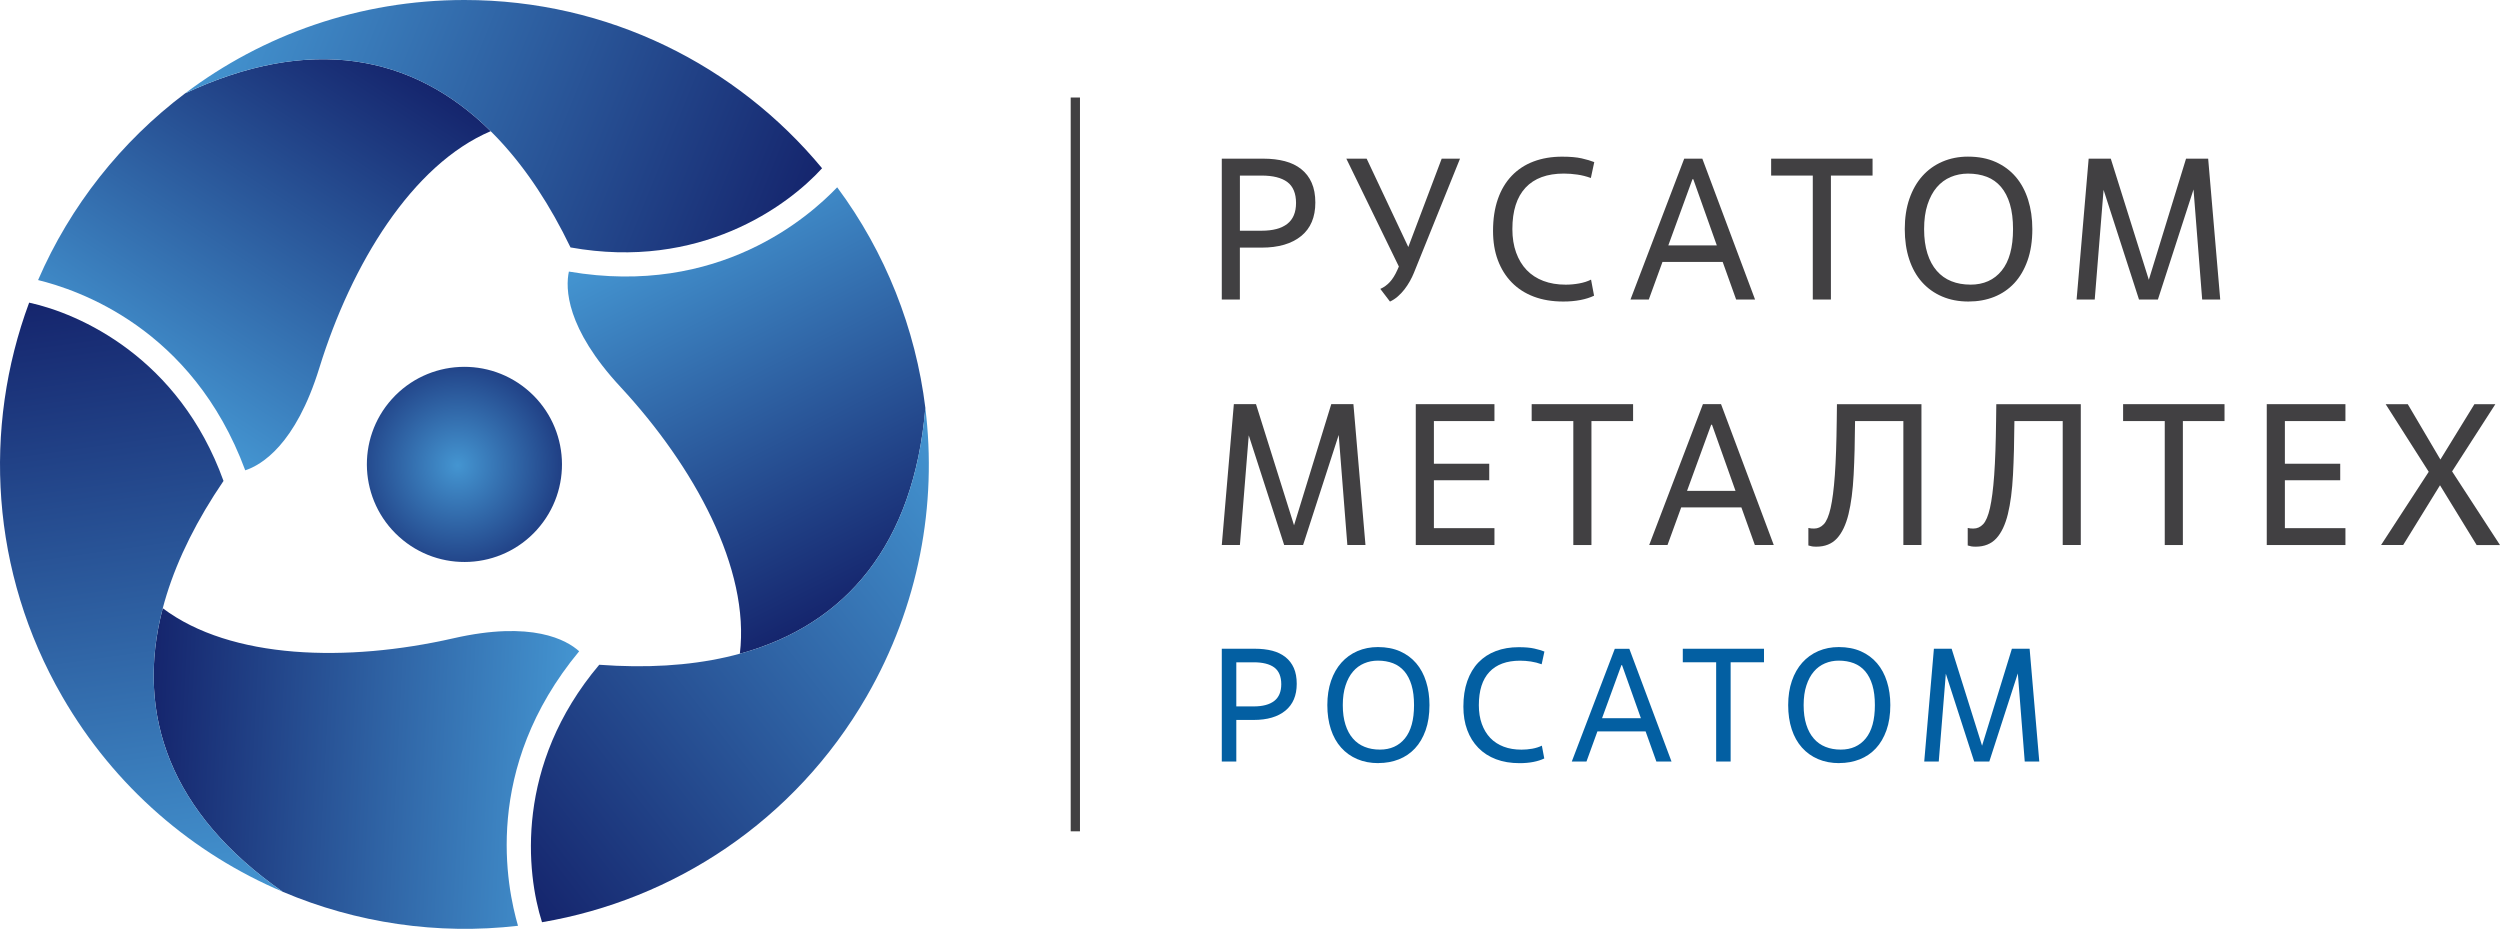 <?xml version="1.0" encoding="UTF-8"?>
<svg id="Layer_2" data-name="Layer 2" xmlns="http://www.w3.org/2000/svg" xmlns:xlink="http://www.w3.org/1999/xlink" viewBox="0 0 762.94 283.46">
  <defs>
    <style>
      .cls-1 {
        fill: url(#linear-gradient-2);
      }

      .cls-2 {
        fill: url(#linear-gradient-4);
      }

      .cls-3 {
        fill: url(#radial-gradient);
      }

      .cls-4 {
        fill: url(#linear-gradient-3);
      }

      .cls-5 {
        fill: url(#linear-gradient-5);
      }

      .cls-6 {
        fill: url(#linear-gradient-6);
      }

      .cls-7 {
        fill: #035fa2;
      }

      .cls-8 {
        fill: url(#linear-gradient);
      }

      .cls-9 {
        fill: #414042;
      }
    </style>
    <radialGradient id="radial-gradient" cx="-14416.08" cy="-36649.76" fx="-14416.08" fy="-36649.76" r="298.27" gradientTransform="translate(2163.29 5270.9) rotate(-.06) scale(.14)" gradientUnits="userSpaceOnUse">
      <stop offset="0" stop-color="#4495d1"/>
      <stop offset="1" stop-color="#15256d"/>
    </radialGradient>
    <linearGradient id="linear-gradient" x1="41.23" y1="121.71" x2="111.7" y2="13.19" gradientUnits="userSpaceOnUse">
      <stop offset="0" stop-color="#4495d1"/>
      <stop offset="1" stop-color="#15256d"/>
    </linearGradient>
    <linearGradient id="linear-gradient-2" x1="69.35" y1="-3.35" x2="244.41" y2="67.37" xlink:href="#linear-gradient"/>
    <linearGradient id="linear-gradient-3" x1="1275.08" y1="414.64" x2="1345.55" y2="306.13" gradientTransform="translate(453.11 1550.34) rotate(-120)" xlink:href="#linear-gradient"/>
    <linearGradient id="linear-gradient-4" x1="1303.2" y1="289.58" x2="1478.27" y2="360.32" gradientTransform="translate(453.11 1550.34) rotate(-120)" xlink:href="#linear-gradient"/>
    <linearGradient id="linear-gradient-5" x1="404.47" y1="1336.73" x2="474.94" y2="1228.22" gradientTransform="translate(1569.19 382.77) rotate(120)" xlink:href="#linear-gradient"/>
    <linearGradient id="linear-gradient-6" x1="432.6" y1="1211.67" x2="607.66" y2="1282.4" gradientTransform="translate(1569.19 382.77) rotate(120)" xlink:href="#linear-gradient"/>
  </defs>
  <g id="Logo">
    <g>
      <g>
        <path class="cls-3" d="M163.85,161.68c-11.02,12.21-29.84,13.17-42.05,2.15-12.21-11.01-13.19-29.85-2.19-42.06,11.02-12.21,29.85-13.16,42.06-2.15,12.21,11.01,13.18,29.84,2.18,42.05Z"/>
        <path class="cls-8" d="M56.48,28.5c-19.48,14.69-35.05,34.3-44.86,56.97,11.78,2.9,47.04,14.38,63.22,58.06,4.87-1.59,15.36-7.7,22.63-31.3,9.76-31.6,28.27-61.99,52.28-72.2-23.94-23.69-55.48-29.26-93.27-11.54Z"/>
        <path class="cls-1" d="M250.88,51.35s0,0,0,0C224.9,19.98,185.65,0,141.73,0c-32,0-61.53,10.61-85.25,28.5,52.45-24.61,92.88-4.31,117.63,47.01,39.43,7.07,66.21-12.55,76.77-24.16Z"/>
        <path class="cls-4" d="M86.31,272.16c22.46,9.53,47.23,13.21,71.77,10.37-3.37-11.65-11.07-47.93,18.67-83.78-3.81-3.42-14.34-9.45-38.42-3.95-32.24,7.35-67.82,6.51-88.66-9.18-8.54,32.58,2.4,62.69,36.64,86.55Z"/>
        <path class="cls-2" d="M8.9,92.37s0,0-.01,0c-14.16,38.19-11.84,82.18,10.12,120.21,16,27.72,39.95,47.98,67.31,59.58-47.54-33.12-50.17-78.29-18.11-125.39-13.59-37.69-43.97-51.07-59.3-54.41Z"/>
        <path class="cls-5" d="M282.4,124.5c-2.98-24.22-12.18-47.5-26.91-67.34-8.4,8.75-35.97,33.55-81.88,25.72-1.06,5.01-1.01,17.15,15.79,35.25,22.48,24.25,39.55,55.48,36.38,81.38,32.48-8.89,53.08-33.42,56.62-75.01Z"/>
        <path class="cls-6" d="M165.41,281.44s0,0,0,0c40.16-6.83,77.08-30.84,99.04-68.87,16-27.72,21.58-58.59,17.94-88.08-4.92,57.73-42.71,82.6-99.52,78.38-25.84,30.62-22.24,63.62-17.46,78.57Z"/>
      </g>
      <rect class="cls-9" x="326.75" y="29.76" width="2.83" height="223.94"/>
      <g>
        <path class="cls-9" d="M378.39,91.41h-5.53v-42.99h12.65c2.46,0,4.66.26,6.6.77,1.94.51,3.61,1.32,5,2.43,1.39,1.11,2.46,2.5,3.19,4.18.74,1.68,1.11,3.68,1.11,6.02,0,4.46-1.44,7.87-4.33,10.22-2.89,2.35-6.91,3.53-12.07,3.53h-6.63v15.84ZM378.39,70.41h6.63c3.44,0,6.05-.7,7.83-2.09,1.78-1.39,2.67-3.52,2.67-6.39s-.89-5.08-2.67-6.39c-1.78-1.31-4.39-1.96-7.83-1.96h-6.63v16.83Z"/>
        <path class="cls-9" d="M421.25,88.16c1.11-.49,2.08-1.2,2.92-2.12.84-.92,1.61-2.16,2.3-3.72l.43-.98-16.03-32.92h6.2l12.71,26.96,10.19-26.96h5.59l-14.06,34.82c-.33.82-.74,1.67-1.23,2.55-.49.88-1.04,1.72-1.66,2.52s-1.3,1.53-2.06,2.18c-.76.66-1.55,1.17-2.36,1.54l-2.95-3.87Z"/>
        <path class="cls-9" d="M486.47,90.24c-1.19.57-2.58,1.01-4.18,1.32-1.6.31-3.34.46-5.22.46-3.36,0-6.36-.5-9-1.5-2.64-1-4.88-2.45-6.72-4.33-1.84-1.88-3.25-4.15-4.24-6.79s-1.47-5.62-1.47-8.94c0-3.64.49-6.88,1.47-9.7.98-2.83,2.4-5.2,4.24-7.12,1.84-1.92,4.06-3.38,6.66-4.36,2.6-.98,5.5-1.47,8.69-1.47,2.46,0,4.45.17,5.99.52,1.54.35,2.81.73,3.84,1.14l-1.04,4.85c-1.35-.49-2.72-.84-4.11-1.04-1.39-.2-2.76-.31-4.12-.31-5.12,0-9.02,1.43-11.7,4.3-2.68,2.87-4.02,7.08-4.02,12.65,0,2.66.38,5.05,1.14,7.15.76,2.11,1.83,3.89,3.22,5.34,1.39,1.45,3.09,2.56,5.1,3.32,2.01.76,4.28,1.14,6.82,1.14,1.35,0,2.71-.12,4.08-.37,1.37-.25,2.59-.63,3.65-1.17l.92,4.91Z"/>
        <path class="cls-9" d="M525.71,79.93h-18.36l-4.18,11.48h-5.59l16.4-42.99h5.53l16.09,42.99h-5.77l-4.11-11.48ZM509.13,74.89h14.8l-7.18-20.2h-.25l-7.37,20.2Z"/>
        <path class="cls-9" d="M558.75,91.41h-5.53v-37.83h-12.71v-5.16h30.95v5.16h-12.71v37.83Z"/>
        <path class="cls-9" d="M600.76,92.02c-2.99,0-5.68-.51-8.08-1.54-2.39-1.02-4.44-2.49-6.14-4.39-1.7-1.9-3-4.23-3.9-6.97-.9-2.74-1.35-5.81-1.35-9.21s.47-6.52,1.41-9.24c.94-2.72,2.26-5.04,3.96-6.94s3.74-3.37,6.11-4.39c2.37-1.02,4.97-1.54,7.8-1.54,3.19,0,6.01.54,8.44,1.63,2.44,1.09,4.48,2.6,6.14,4.54,1.66,1.94,2.92,4.28,3.78,7,.86,2.72,1.29,5.7,1.29,8.94,0,3.64-.49,6.85-1.47,9.61-.98,2.76-2.33,5.07-4.05,6.91s-3.77,3.23-6.14,4.18c-2.38.94-4.97,1.41-7.8,1.41ZM601.31,86.87c4.05,0,7.24-1.42,9.55-4.27,2.31-2.84,3.47-7.07,3.47-12.68,0-2.95-.32-5.49-.95-7.61-.63-2.13-1.55-3.89-2.73-5.28-1.19-1.39-2.63-2.42-4.33-3.07-1.7-.65-3.61-.98-5.74-.98-1.88,0-3.64.35-5.28,1.04-1.64.7-3.05,1.74-4.24,3.13-1.19,1.39-2.13,3.15-2.83,5.28-.7,2.13-1.04,4.63-1.04,7.49s.34,5.3,1.01,7.43c.67,2.13,1.63,3.9,2.86,5.31,1.23,1.41,2.71,2.47,4.45,3.16,1.74.7,3.67,1.04,5.8,1.04Z"/>
        <path class="cls-9" d="M677.58,91.41h-5.53l-2.64-33.59-10.87,33.59h-5.77l-10.81-33.47-2.7,33.47h-5.53l3.68-42.99h6.75l11.61,36.97,11.36-36.97h6.75l3.68,42.99Z"/>
      </g>
      <g>
        <path class="cls-9" d="M416.71,166.33h-5.53l-2.64-33.59-10.87,33.59h-5.77l-10.81-33.47-2.7,33.47h-5.53l3.68-42.99h6.76l11.61,36.97,11.36-36.97h6.76l3.68,42.99Z"/>
        <path class="cls-9" d="M456.07,166.33h-24.01v-42.99h24.01v5.16h-18.48v13.02h16.89v5.04h-16.89v14.62h18.48v5.16Z"/>
        <path class="cls-9" d="M485.67,166.33h-5.53v-37.83h-12.71v-5.16h30.95v5.16h-12.71v37.83Z"/>
        <path class="cls-9" d="M531.42,154.85h-18.36l-4.18,11.48h-5.59l16.4-42.99h5.53l16.09,42.99h-5.77l-4.11-11.48ZM514.84,149.81h14.8l-7.18-20.2h-.25l-7.37,20.2Z"/>
        <path class="cls-9" d="M586.39,166.33h-5.53v-37.83h-14.74c-.04,6.14-.18,11.6-.43,16.37-.25,4.77-.77,8.78-1.57,12.04-.8,3.25-1.98,5.72-3.53,7.4-1.56,1.68-3.64,2.52-6.26,2.52-.57,0-1.02-.03-1.35-.09-.33-.06-.7-.15-1.11-.28v-5.34c.33.08.62.13.89.15.27.02.56.03.89.03,1.11,0,2.08-.44,2.92-1.32.84-.88,1.54-2.53,2.09-4.94.55-2.42.98-5.76,1.29-10.04.31-4.28.5-9.84.58-16.67l.06-4.97h25.79v42.99Z"/>
        <path class="cls-9" d="M635.02,166.33h-5.53v-37.83h-14.74c-.04,6.14-.18,11.6-.43,16.37-.25,4.77-.77,8.78-1.57,12.04-.8,3.25-1.98,5.72-3.53,7.4-1.56,1.68-3.64,2.52-6.26,2.52-.57,0-1.02-.03-1.35-.09-.33-.06-.7-.15-1.11-.28v-5.34c.33.08.62.13.89.15.27.02.56.03.89.03,1.11,0,2.08-.44,2.92-1.32.84-.88,1.54-2.53,2.09-4.94.55-2.42.98-5.76,1.29-10.04.31-4.28.5-9.84.58-16.67l.06-4.97h25.79v42.99Z"/>
        <path class="cls-9" d="M666.16,166.33h-5.53v-37.83h-12.71v-5.16h30.95v5.16h-12.71v37.83Z"/>
        <path class="cls-9" d="M715.77,166.33h-24.01v-42.99h24.01v5.16h-18.48v13.02h16.89v5.04h-16.89v14.62h18.48v5.16Z"/>
        <path class="cls-9" d="M755.81,166.33l-11.18-18.24-11.24,18.24h-6.75l14.55-22.35-13.14-20.63h6.75l9.95,16.89,10.38-16.89h6.39l-13.2,20.51,14.62,22.48h-7.12Z"/>
      </g>
      <g>
        <path class="cls-7" d="M377.29,232.4h-4.43v-34.42h10.13c1.97,0,3.73.21,5.29.61,1.56.41,2.89,1.06,4.01,1.94,1.11.89,1.97,2,2.56,3.34.59,1.34.88,2.95.88,4.82,0,3.57-1.16,6.3-3.47,8.19-2.31,1.89-5.53,2.83-9.66,2.83h-5.31v12.69ZM377.29,215.58h5.31c2.75,0,4.84-.56,6.27-1.67,1.43-1.11,2.14-2.82,2.14-5.11s-.71-4.06-2.14-5.11c-1.43-1.05-3.52-1.57-6.27-1.57h-5.31v13.47Z"/>
        <path class="cls-7" d="M420.66,232.89c-2.39,0-4.55-.41-6.47-1.23-1.92-.82-3.56-1.99-4.92-3.52-1.36-1.52-2.4-3.38-3.12-5.58-.72-2.2-1.08-4.65-1.08-7.38s.38-5.22,1.13-7.4c.75-2.18,1.81-4.03,3.17-5.56,1.36-1.52,2.99-2.7,4.89-3.52,1.9-.82,3.98-1.23,6.25-1.23,2.56,0,4.81.44,6.76,1.3,1.95.87,3.59,2.08,4.92,3.64,1.33,1.56,2.34,3.43,3.02,5.61.69,2.18,1.03,4.57,1.03,7.15,0,2.92-.39,5.48-1.18,7.7-.79,2.21-1.87,4.06-3.25,5.53-1.38,1.48-3.02,2.59-4.92,3.34-1.9.75-3.98,1.13-6.25,1.13ZM421.1,228.76c3.25,0,5.79-1.14,7.65-3.42,1.85-2.28,2.78-5.66,2.78-10.15,0-2.36-.25-4.39-.76-6.1-.51-1.7-1.24-3.11-2.19-4.23-.95-1.11-2.11-1.93-3.47-2.46-1.36-.52-2.89-.79-4.6-.79-1.51,0-2.92.28-4.23.84-1.31.56-2.44,1.39-3.39,2.51-.95,1.12-1.71,2.52-2.26,4.23-.56,1.7-.84,3.7-.84,6s.27,4.25.81,5.95c.54,1.71,1.3,3.12,2.29,4.25.98,1.13,2.17,1.98,3.56,2.53,1.39.56,2.94.84,4.65.84Z"/>
        <path class="cls-7" d="M471.26,231.47c-.95.46-2.06.81-3.34,1.06-1.28.25-2.67.37-4.18.37-2.69,0-5.09-.4-7.2-1.2-2.11-.8-3.91-1.96-5.38-3.47-1.48-1.51-2.61-3.32-3.39-5.43-.79-2.11-1.18-4.5-1.18-7.15,0-2.92.39-5.51,1.18-7.77.79-2.26,1.92-4.16,3.39-5.7,1.48-1.54,3.25-2.7,5.34-3.49,2.08-.79,4.4-1.18,6.96-1.18,1.97,0,3.57.14,4.79.42,1.23.28,2.25.58,3.07.91l-.84,3.88c-1.08-.39-2.18-.67-3.29-.84-1.11-.16-2.21-.25-3.29-.25-4.1,0-7.22,1.15-9.37,3.44-2.15,2.29-3.22,5.67-3.22,10.13,0,2.13.3,4.04.91,5.73.61,1.69,1.47,3.11,2.58,4.28,1.11,1.16,2.48,2.05,4.08,2.66,1.61.61,3.43.91,5.46.91,1.08,0,2.17-.1,3.27-.29,1.1-.2,2.07-.51,2.93-.93l.74,3.93Z"/>
        <path class="cls-7" d="M502.19,223.21h-14.7l-3.34,9.2h-4.48l13.13-34.42h4.43l12.88,34.42h-4.62l-3.29-9.2ZM488.91,219.17h11.85l-5.75-16.18h-.2l-5.9,16.18Z"/>
        <path class="cls-7" d="M528.16,232.4h-4.43v-30.29h-10.18v-4.13h24.78v4.13h-10.18v30.29Z"/>
        <path class="cls-7" d="M561.3,232.89c-2.39,0-4.55-.41-6.47-1.23-1.92-.82-3.56-1.99-4.92-3.52-1.36-1.52-2.4-3.38-3.12-5.58-.72-2.2-1.08-4.65-1.08-7.38s.38-5.22,1.13-7.4c.75-2.18,1.81-4.03,3.17-5.56,1.36-1.52,2.99-2.7,4.89-3.52,1.9-.82,3.98-1.23,6.25-1.23,2.56,0,4.81.44,6.76,1.3,1.95.87,3.59,2.08,4.92,3.64,1.33,1.56,2.34,3.43,3.02,5.61.69,2.18,1.03,4.57,1.03,7.15,0,2.92-.39,5.48-1.18,7.7-.79,2.21-1.87,4.06-3.25,5.53-1.38,1.48-3.02,2.59-4.92,3.34-1.9.75-3.98,1.13-6.25,1.13ZM561.74,228.76c3.25,0,5.79-1.14,7.65-3.42,1.85-2.28,2.78-5.66,2.78-10.15,0-2.36-.25-4.39-.76-6.1-.51-1.7-1.24-3.11-2.19-4.23-.95-1.11-2.11-1.93-3.47-2.46-1.36-.52-2.89-.79-4.6-.79-1.51,0-2.92.28-4.23.84-1.31.56-2.44,1.39-3.39,2.51-.95,1.12-1.71,2.52-2.26,4.23-.56,1.7-.84,3.7-.84,6s.27,4.25.81,5.95c.54,1.71,1.3,3.12,2.29,4.25.98,1.13,2.17,1.98,3.56,2.53,1.39.56,2.94.84,4.65.84Z"/>
        <path class="cls-7" d="M622.33,232.4h-4.43l-2.11-26.9-8.7,26.9h-4.62l-8.65-26.8-2.16,26.8h-4.43l2.95-34.42h5.41l9.29,29.6,9.1-29.6h5.41l2.95,34.42Z"/>
      </g>
    </g>
  </g>
</svg>